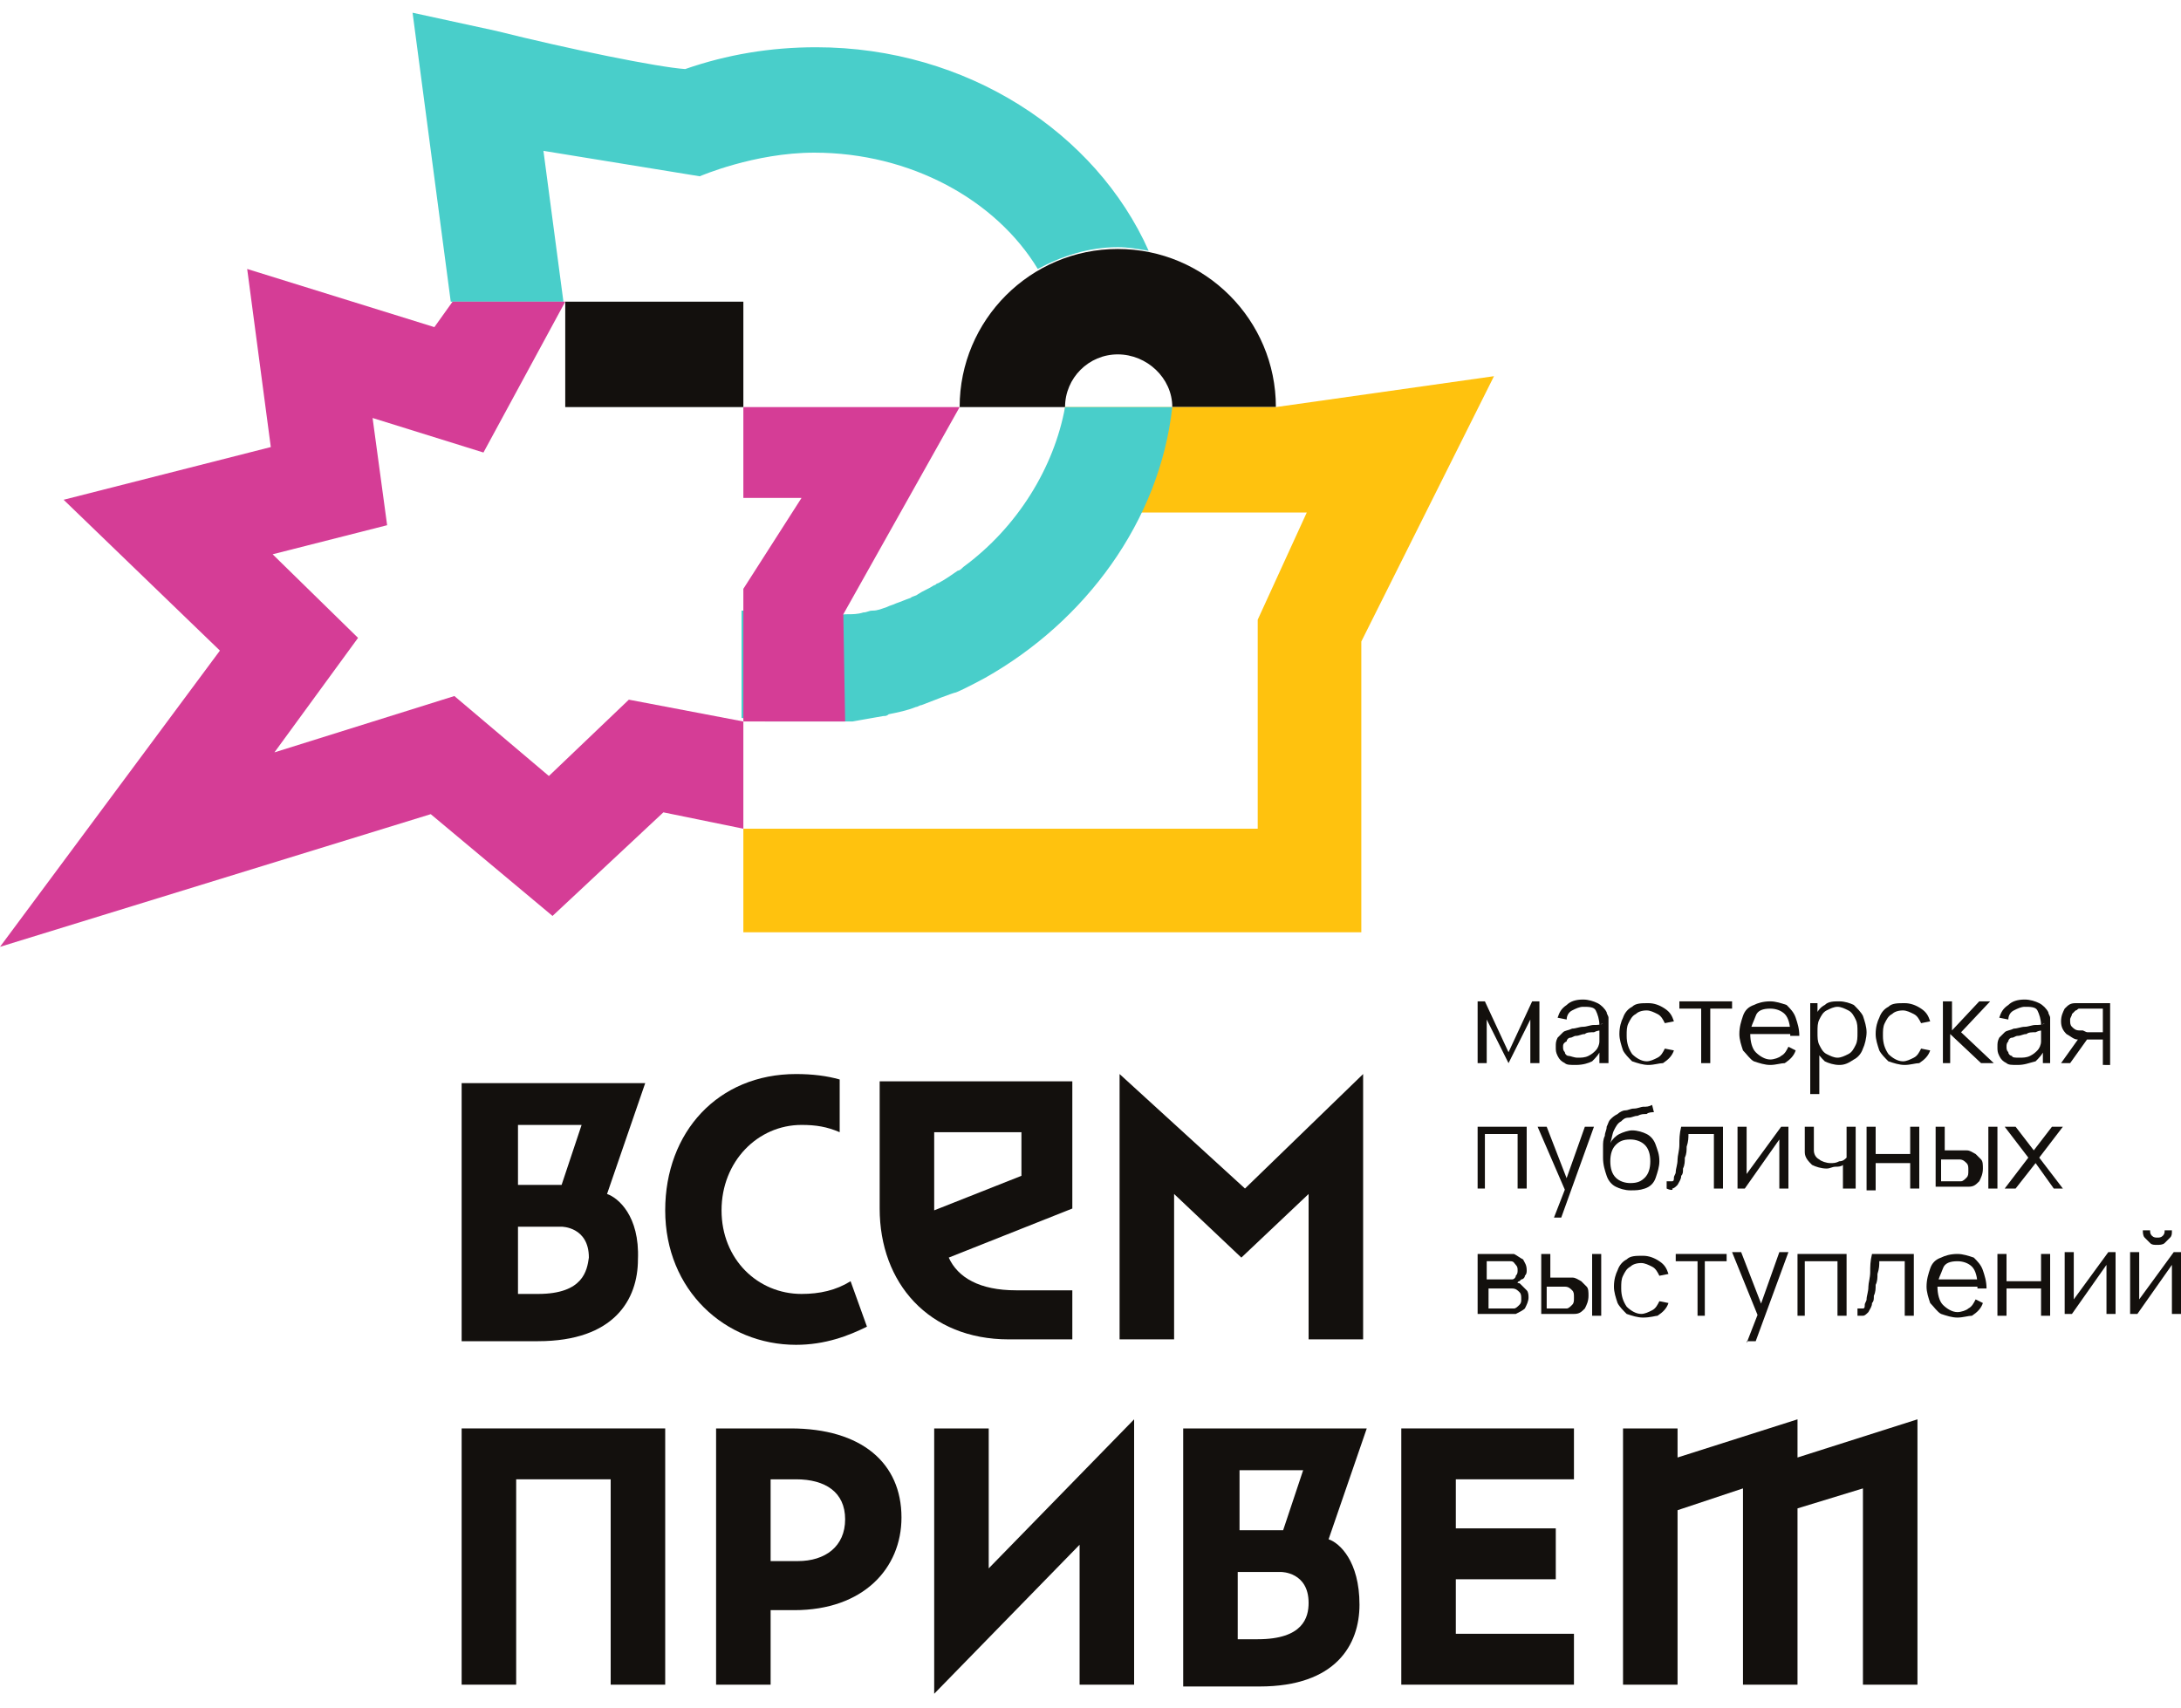 <?xml version="1.0" encoding="UTF-8"?> <!-- Generator: Adobe Illustrator 25.3.1, SVG Export Plug-In . SVG Version: 6.00 Build 0) --> <svg xmlns="http://www.w3.org/2000/svg" xmlns:xlink="http://www.w3.org/1999/xlink" id="Слой_1" x="0px" y="0px" viewBox="0 0 120 94" style="enable-background:new 0 0 120 94;" xml:space="preserve"> <style type="text/css"> .st0{fill:#13100D;} .st1{fill:#49CECA;} .st2{fill:#FFC20E;} .st3{fill:#D53D96;} </style> <g> <g> <path class="st0" d="M81.3,58.5v-3.4h0.4l1.3,2.8l1.3-2.8h0.4v3.4h-0.5v-2.4l-1.2,2.4H83l-1.2-2.4v2.4H81.3z"></path> <path class="st0" d="M86.7,58.6c-0.3,0-0.5,0-0.6-0.1c-0.2-0.1-0.3-0.2-0.4-0.4c-0.1-0.2-0.1-0.3-0.1-0.5c0-0.2,0-0.3,0.1-0.5 c0.1-0.1,0.2-0.2,0.3-0.3c0.1-0.1,0.3-0.1,0.5-0.2c0.2,0,0.4-0.1,0.6-0.1c0.2,0,0.4-0.1,0.6-0.1c0.2,0,0.4,0,0.5-0.1L88,56.4 c0-0.3-0.1-0.6-0.2-0.8c-0.1-0.2-0.4-0.2-0.7-0.2c-0.2,0-0.4,0.1-0.6,0.2s-0.3,0.3-0.3,0.5L85.7,56c0.1-0.3,0.2-0.5,0.5-0.7 c0.2-0.2,0.5-0.3,0.9-0.3c0.3,0,0.6,0.1,0.8,0.2c0.2,0.1,0.4,0.3,0.5,0.5c0,0.1,0.1,0.2,0.1,0.3c0,0.1,0,0.2,0,0.4v2.1H88v-0.9 l0.1,0.1c-0.1,0.3-0.3,0.5-0.5,0.7C87.4,58.5,87.1,58.6,86.7,58.6z M86.8,58.2c0.2,0,0.4,0,0.6-0.1c0.2-0.1,0.3-0.2,0.4-0.3 c0.1-0.1,0.2-0.3,0.2-0.5c0-0.1,0-0.2,0-0.4c0-0.1,0-0.2,0-0.3l0.2,0.1c-0.2,0-0.3,0-0.5,0.1c-0.2,0-0.4,0-0.5,0.1 c-0.2,0-0.3,0.1-0.5,0.1c-0.1,0-0.2,0.1-0.3,0.1c-0.1,0-0.2,0.1-0.2,0.2C86,57.4,86,57.5,86,57.6c0,0.1,0,0.2,0.1,0.3 c0,0.1,0.1,0.2,0.2,0.2S86.6,58.2,86.8,58.2z"></path> <path class="st0" d="M90.7,58.6c-0.3,0-0.6-0.1-0.9-0.2c-0.2-0.2-0.4-0.4-0.5-0.6c-0.1-0.3-0.2-0.6-0.2-0.9c0-0.4,0.1-0.7,0.2-0.9 c0.1-0.3,0.3-0.5,0.5-0.6c0.2-0.2,0.5-0.2,0.9-0.2c0.3,0,0.6,0.1,0.9,0.3c0.3,0.2,0.4,0.4,0.5,0.7l-0.5,0.1 c-0.1-0.2-0.2-0.4-0.4-0.5c-0.2-0.1-0.4-0.2-0.6-0.2c-0.3,0-0.5,0.1-0.6,0.2c-0.2,0.1-0.3,0.3-0.4,0.5c-0.1,0.2-0.1,0.4-0.1,0.7 c0,0.4,0.1,0.7,0.3,1c0.2,0.2,0.5,0.4,0.8,0.4c0.2,0,0.4-0.1,0.6-0.2c0.2-0.1,0.3-0.3,0.4-0.5l0.5,0.1c-0.1,0.3-0.3,0.5-0.6,0.7 C91.3,58.5,91,58.6,90.7,58.6z"></path> <path class="st0" d="M93.6,58.5v-3h-1.2v-0.4h2.9v0.4h-1.2v3H93.6z"></path> <path class="st0" d="M97.4,58.6c-0.3,0-0.6-0.1-0.9-0.2c-0.2-0.1-0.4-0.4-0.6-0.6c-0.1-0.3-0.2-0.6-0.2-0.9c0-0.4,0.1-0.7,0.2-1 c0.1-0.3,0.3-0.5,0.6-0.6c0.2-0.1,0.5-0.2,0.9-0.2c0.3,0,0.6,0.1,0.9,0.2c0.2,0.2,0.4,0.4,0.5,0.7c0.1,0.3,0.2,0.6,0.2,1h-0.5 v-0.2c0-0.4-0.1-0.8-0.3-1c-0.2-0.2-0.5-0.3-0.8-0.3c-0.4,0-0.7,0.1-0.8,0.4s-0.3,0.6-0.3,1c0,0.4,0.1,0.8,0.3,1 c0.2,0.2,0.5,0.4,0.8,0.4c0.2,0,0.5-0.1,0.6-0.2c0.2-0.1,0.3-0.3,0.4-0.5l0.4,0.2c-0.1,0.3-0.3,0.5-0.6,0.7 C98,58.5,97.7,58.6,97.4,58.6z M96,56.9v-0.4h2.6v0.4H96z"></path> <path class="st0" d="M99.6,60.1v-4.9h0.4v2.6h0.1v2.4H99.6z M101.2,58.6c-0.3,0-0.6-0.1-0.8-0.2c-0.2-0.2-0.4-0.4-0.5-0.7 c-0.1-0.3-0.2-0.6-0.2-0.9c0-0.3,0.1-0.7,0.2-0.9c0.1-0.3,0.3-0.5,0.5-0.6c0.2-0.2,0.5-0.2,0.8-0.2c0.3,0,0.6,0.1,0.8,0.2 c0.2,0.2,0.4,0.4,0.5,0.6c0.1,0.3,0.2,0.6,0.2,0.9c0,0.3-0.1,0.7-0.2,0.9c-0.1,0.3-0.3,0.5-0.5,0.6 C101.7,58.5,101.5,58.6,101.2,58.6z M101.1,58.2c0.2,0,0.4-0.1,0.6-0.2c0.2-0.1,0.3-0.3,0.4-0.5c0.1-0.2,0.1-0.4,0.1-0.7 c0-0.3,0-0.5-0.1-0.7c-0.1-0.2-0.2-0.4-0.4-0.5c-0.2-0.1-0.4-0.2-0.6-0.2c-0.2,0-0.4,0.1-0.6,0.2c-0.2,0.1-0.3,0.3-0.4,0.5 c-0.1,0.2-0.1,0.4-0.1,0.7c0,0.3,0,0.5,0.1,0.7c0.1,0.2,0.2,0.4,0.4,0.5C100.7,58.1,100.9,58.2,101.1,58.2z"></path> <path class="st0" d="M104.8,58.6c-0.3,0-0.6-0.1-0.9-0.2c-0.2-0.2-0.4-0.4-0.5-0.6c-0.1-0.3-0.2-0.6-0.2-0.9 c0-0.4,0.1-0.7,0.2-0.9c0.1-0.3,0.3-0.5,0.5-0.6c0.2-0.2,0.5-0.2,0.9-0.2c0.3,0,0.6,0.1,0.9,0.3c0.3,0.2,0.4,0.4,0.5,0.7l-0.5,0.1 c-0.1-0.2-0.2-0.4-0.4-0.5c-0.2-0.1-0.4-0.2-0.6-0.2c-0.3,0-0.5,0.1-0.6,0.2c-0.2,0.1-0.3,0.3-0.4,0.5c-0.1,0.2-0.1,0.4-0.1,0.7 c0,0.4,0.1,0.7,0.3,1c0.2,0.2,0.5,0.4,0.8,0.4c0.2,0,0.4-0.1,0.6-0.2c0.2-0.1,0.3-0.3,0.4-0.5l0.5,0.1c-0.1,0.3-0.3,0.5-0.6,0.7 C105.4,58.5,105.1,58.6,104.8,58.6z"></path> <path class="st0" d="M106.9,58.5l0-3.4h0.5v1.6l1.5-1.6h0.6l-1.6,1.7l1.8,1.7H109l-1.7-1.6v1.6H106.9z"></path> <path class="st0" d="M111,58.6c-0.3,0-0.5,0-0.6-0.1c-0.2-0.1-0.3-0.2-0.4-0.4c-0.1-0.2-0.1-0.3-0.1-0.5c0-0.2,0-0.3,0.1-0.5 c0.1-0.1,0.2-0.2,0.3-0.3c0.1-0.1,0.3-0.1,0.5-0.2c0.2,0,0.4-0.1,0.6-0.1c0.2,0,0.4-0.1,0.6-0.1c0.2,0,0.4,0,0.5-0.1l-0.2,0.1 c0-0.3-0.1-0.6-0.2-0.8c-0.1-0.2-0.4-0.2-0.7-0.2c-0.2,0-0.4,0.1-0.6,0.2c-0.2,0.1-0.3,0.3-0.3,0.5L110,56 c0.1-0.3,0.2-0.5,0.5-0.7c0.2-0.2,0.5-0.3,0.9-0.3c0.3,0,0.6,0.1,0.8,0.2c0.2,0.1,0.4,0.3,0.5,0.5c0,0.1,0.1,0.2,0.1,0.3 c0,0.1,0,0.2,0,0.4v2.1h-0.4v-0.9l0.1,0.1c-0.1,0.3-0.3,0.5-0.5,0.7C111.6,58.5,111.4,58.6,111,58.6z M111.1,58.2 c0.2,0,0.4,0,0.6-0.1c0.2-0.1,0.3-0.2,0.4-0.3c0.1-0.1,0.2-0.3,0.2-0.5c0-0.1,0-0.2,0-0.4c0-0.1,0-0.2,0-0.3l0.2,0.1 c-0.2,0-0.3,0-0.5,0.1c-0.2,0-0.4,0-0.5,0.1c-0.2,0-0.3,0.1-0.5,0.1c-0.1,0-0.2,0.1-0.3,0.1c-0.1,0-0.2,0.1-0.2,0.2 c-0.1,0.1-0.1,0.2-0.1,0.3c0,0.1,0,0.2,0.1,0.3c0,0.1,0.1,0.2,0.2,0.2C110.7,58.2,110.9,58.2,111.1,58.2z"></path> <path class="st0" d="M113.4,58.5l1-1.4h0.5l-1,1.4H113.4z M115.7,58.5v-1.3h-0.8c-0.1,0-0.2,0-0.3,0c-0.1,0-0.2,0-0.3,0 c-0.2,0-0.4-0.2-0.6-0.3c-0.2-0.2-0.3-0.4-0.3-0.7c0-0.3,0.1-0.5,0.2-0.7c0.2-0.2,0.3-0.3,0.6-0.3c0.1,0,0.2,0,0.3,0 c0.1,0,0.2,0,0.3,0h1.3l0,3.4H115.7z M114.9,56.8h0.8v-1.3h-0.8c-0.1,0-0.1,0-0.2,0c-0.1,0-0.2,0-0.3,0c-0.1,0-0.1,0.1-0.2,0.1 c-0.1,0.1-0.1,0.1-0.2,0.2c0,0.1-0.1,0.2-0.1,0.3c0,0.2,0,0.3,0.1,0.4c0.1,0.1,0.2,0.2,0.4,0.2c0.1,0,0.2,0,0.2,0 C114.8,56.8,114.8,56.8,114.9,56.8z"></path> <path class="st0" d="M81.3,65.4V62h2.7v3.4h-0.5v-3h-1.8v3H81.3z"></path> <path class="st0" d="M85.5,67l0.7-1.8l0,0.5L84.6,62h0.5l1.2,3.1h-0.2l1.1-3.1h0.5L85.9,67H85.5z"></path> <path class="st0" d="M89.7,65.5c-0.3,0-0.6-0.1-0.8-0.2c-0.2-0.1-0.4-0.3-0.5-0.6c-0.1-0.3-0.2-0.6-0.2-1c0-0.2,0-0.4,0-0.6 c0-0.2,0-0.4,0.1-0.6c0-0.2,0.1-0.3,0.1-0.5c0.1-0.2,0.1-0.3,0.2-0.4c0.1-0.1,0.2-0.2,0.4-0.3c0.1-0.1,0.3-0.2,0.4-0.2 c0.2,0,0.3-0.1,0.5-0.1c0.2,0,0.4-0.1,0.5-0.1c0.2,0,0.3,0,0.5-0.1l0.1,0.4c-0.1,0-0.3,0-0.4,0.1c-0.2,0-0.3,0-0.5,0.1 c-0.2,0-0.3,0.1-0.5,0.1c-0.2,0-0.3,0.1-0.4,0.2c-0.2,0.1-0.3,0.3-0.4,0.5c-0.1,0.2-0.1,0.4-0.2,0.7c0.1-0.2,0.3-0.4,0.5-0.5 c0.2-0.1,0.5-0.2,0.7-0.2c0.3,0,0.6,0.1,0.8,0.2c0.2,0.1,0.4,0.3,0.5,0.6c0.1,0.3,0.2,0.5,0.2,0.9c0,0.3-0.1,0.6-0.2,0.9 c-0.1,0.3-0.3,0.5-0.6,0.6S90,65.5,89.7,65.5z M89.7,65.1c0.4,0,0.6-0.1,0.8-0.3c0.2-0.2,0.3-0.5,0.3-0.9c0-0.4-0.1-0.7-0.3-0.9 c-0.2-0.2-0.5-0.3-0.8-0.3c-0.4,0-0.6,0.1-0.8,0.3c-0.2,0.2-0.3,0.5-0.3,0.9c0,0.4,0.1,0.7,0.3,0.9C89.1,65,89.4,65.1,89.7,65.1z"></path> <path class="st0" d="M91.7,65.4V65c0.1,0,0.2,0,0.3,0c0.1,0,0.1-0.1,0.1-0.2c0-0.1,0.1-0.2,0.1-0.3c0-0.2,0.1-0.4,0.1-0.7 c0-0.2,0.1-0.5,0.1-0.8c0-0.3,0-0.6,0.1-1h2.3v3.4h-0.5v-3h-1.4c0,0.2,0,0.4-0.1,0.7c0,0.2,0,0.4-0.1,0.6c0,0.2,0,0.4-0.1,0.6 c0,0.2,0,0.3-0.1,0.4c0,0.2-0.1,0.3-0.2,0.5c-0.1,0.1-0.2,0.2-0.3,0.2C92.1,65.5,91.9,65.5,91.7,65.4z"></path> <path class="st0" d="M98.4,62v3.4h-0.5v-2.7l-1.9,2.7h-0.4V62h0.5v2.6L98,62H98.4z"></path> <path class="st0" d="M101.4,65.4v-1.3c-0.1,0.1-0.3,0.1-0.4,0.1c-0.2,0-0.3,0.1-0.5,0.1c-0.3,0-0.6-0.1-0.8-0.2 c-0.2-0.2-0.4-0.4-0.4-0.7c0-0.1,0-0.2,0-0.3c0-0.1,0-0.2,0-0.3c0-0.1,0-0.1,0-0.2V62h0.5v0.8c0,0.1,0,0.1,0,0.2 c0,0.1,0,0.2,0,0.3c0,0.2,0.1,0.4,0.3,0.5c0.1,0.1,0.4,0.2,0.6,0.2c0.2,0,0.3,0,0.5-0.1c0.2,0,0.3-0.1,0.4-0.2V62h0.5v3.4H101.4z"></path> <path class="st0" d="M102.7,65.4V62h0.5v1.5h1.9V62h0.5v3.4h-0.5V64h-1.9v1.5H102.7z"></path> <path class="st0" d="M106.5,65.4l0-3.4h0.5v1.3h0.6c0.1,0,0.2,0,0.3,0c0.1,0,0.2,0,0.3,0c0.2,0,0.3,0.1,0.5,0.2 c0.1,0.1,0.2,0.2,0.3,0.3c0.1,0.1,0.1,0.3,0.1,0.5c0,0.3-0.1,0.5-0.2,0.7c-0.2,0.2-0.3,0.3-0.6,0.3c-0.1,0-0.2,0-0.3,0 s-0.2,0-0.3,0H106.5z M106.9,65h0.6c0.1,0,0.1,0,0.2,0c0.1,0,0.2,0,0.2,0c0.1,0,0.2-0.1,0.3-0.2c0.1-0.1,0.1-0.2,0.1-0.4 c0-0.2,0-0.3-0.1-0.4c-0.1-0.1-0.2-0.2-0.4-0.2c-0.1,0-0.1,0-0.2,0c-0.1,0-0.1,0-0.2,0h-0.6V65z M109.4,65.4V62h0.5v3.4H109.4z"></path> <path class="st0" d="M110.3,65.4l1.3-1.7l-1.3-1.7h0.6l1,1.3l1-1.3h0.6l-1.3,1.7l1.3,1.7H113l-1-1.4l-1.1,1.4H110.3z"></path> <path class="st0" d="M81.3,72.4v-3.4h1.4c0.1,0,0.2,0,0.3,0c0.1,0,0.2,0,0.3,0c0.2,0.1,0.3,0.2,0.5,0.3c0.1,0.2,0.2,0.3,0.2,0.6 c0,0.1,0,0.2-0.1,0.3c0,0.1-0.1,0.2-0.2,0.2c0,0-0.1,0.1-0.1,0.1c0,0-0.1,0-0.1,0.1c0.1,0,0.1,0,0.2,0.1c0.1,0.1,0.2,0.2,0.3,0.3 c0.1,0.1,0.1,0.3,0.1,0.4c0,0.2-0.1,0.4-0.2,0.6c-0.1,0.1-0.3,0.2-0.5,0.3c-0.1,0-0.2,0-0.3,0c-0.1,0-0.2,0-0.3,0H81.3z M81.8,70.4h1c0.1,0,0.1,0,0.2,0c0.1,0,0.1,0,0.2,0c0.1,0,0.2-0.1,0.2-0.2c0.1-0.1,0.1-0.2,0.1-0.3c0-0.1,0-0.2-0.1-0.3 c-0.1-0.1-0.1-0.2-0.3-0.2c-0.1,0-0.2,0-0.2,0c-0.1,0-0.1,0-0.2,0h-0.9V70.4z M81.8,72h1.1c0,0,0.1,0,0.2,0c0.1,0,0.1,0,0.2,0 c0.1,0,0.2-0.1,0.3-0.2c0.1-0.1,0.1-0.2,0.1-0.3c0-0.2,0-0.3-0.1-0.4c-0.1-0.1-0.2-0.2-0.4-0.2c0,0-0.1,0-0.2,0 c-0.1,0-0.1,0-0.1,0h-1V72z"></path> <path class="st0" d="M84.8,72.4l0-3.4h0.5v1.3h0.6c0.1,0,0.2,0,0.3,0c0.1,0,0.2,0,0.3,0c0.2,0,0.3,0.1,0.5,0.2 c0.1,0.1,0.2,0.2,0.3,0.3c0.1,0.1,0.1,0.3,0.1,0.5c0,0.3-0.1,0.5-0.2,0.7c-0.2,0.2-0.3,0.3-0.6,0.3c-0.1,0-0.2,0-0.3,0 c-0.1,0-0.2,0-0.3,0H84.8z M85.2,72h0.6c0.1,0,0.1,0,0.2,0c0.1,0,0.2,0,0.2,0c0.1,0,0.2-0.1,0.3-0.2c0.1-0.1,0.1-0.2,0.1-0.4 c0-0.2,0-0.3-0.1-0.4c-0.1-0.1-0.2-0.2-0.4-0.2c-0.1,0-0.1,0-0.2,0c-0.1,0-0.1,0-0.2,0h-0.6V72z M87.6,72.4v-3.4h0.5v3.4H87.6z"></path> <path class="st0" d="M90.4,72.5c-0.3,0-0.6-0.1-0.9-0.2c-0.2-0.2-0.4-0.4-0.5-0.6c-0.1-0.3-0.2-0.6-0.2-0.9c0-0.4,0.1-0.7,0.2-0.9 c0.1-0.3,0.3-0.5,0.5-0.6c0.2-0.2,0.5-0.2,0.9-0.2c0.3,0,0.6,0.1,0.9,0.3c0.3,0.2,0.4,0.4,0.5,0.7l-0.5,0.1 c-0.1-0.2-0.2-0.4-0.4-0.5c-0.2-0.1-0.4-0.2-0.6-0.2c-0.3,0-0.5,0.1-0.6,0.2c-0.2,0.1-0.3,0.3-0.4,0.5c-0.1,0.2-0.1,0.4-0.1,0.7 c0,0.4,0.1,0.7,0.3,1c0.2,0.2,0.5,0.4,0.8,0.4c0.2,0,0.4-0.1,0.6-0.2c0.2-0.1,0.3-0.3,0.4-0.5l0.5,0.1c-0.1,0.3-0.3,0.5-0.6,0.7 C91.1,72.4,90.8,72.5,90.4,72.5z"></path> <path class="st0" d="M93.4,72.4v-3h-1.2v-0.4H95v0.4h-1.2v3H93.4z"></path> <path class="st0" d="M96.1,73.9l0.7-1.8l0,0.5l-1.5-3.7h0.5L97,72h-0.2l1.1-3.1h0.5l-1.8,4.9H96.1z"></path> <path class="st0" d="M98.9,72.4v-3.4h2.7v3.4h-0.5v-3h-1.8v3H98.9z"></path> <path class="st0" d="M102.2,72.4v-0.4c0.1,0,0.2,0,0.3,0c0.1,0,0.1-0.1,0.1-0.2c0-0.1,0.1-0.2,0.1-0.3c0-0.2,0.1-0.4,0.1-0.7 c0-0.2,0.1-0.5,0.1-0.8c0-0.3,0-0.6,0.1-1h2.3v3.4h-0.5v-3h-1.4c0,0.2,0,0.4-0.1,0.7c0,0.2,0,0.4-0.1,0.6c0,0.2,0,0.4-0.1,0.6 c0,0.2,0,0.3-0.1,0.4c0,0.2-0.1,0.3-0.2,0.5c-0.1,0.1-0.2,0.2-0.3,0.2C102.6,72.4,102.5,72.4,102.2,72.4z"></path> <path class="st0" d="M107.7,72.5c-0.3,0-0.6-0.1-0.9-0.2c-0.2-0.1-0.4-0.4-0.6-0.6c-0.1-0.3-0.2-0.6-0.2-0.9c0-0.4,0.1-0.7,0.2-1 c0.1-0.3,0.3-0.5,0.6-0.6c0.2-0.1,0.5-0.2,0.9-0.2c0.3,0,0.6,0.1,0.9,0.2c0.2,0.2,0.4,0.4,0.5,0.7c0.1,0.3,0.2,0.6,0.2,1h-0.5 v-0.2c0-0.4-0.1-0.8-0.3-1c-0.2-0.2-0.5-0.3-0.8-0.3c-0.4,0-0.7,0.1-0.8,0.4s-0.3,0.6-0.3,1c0,0.4,0.1,0.8,0.3,1s0.5,0.4,0.8,0.4 c0.2,0,0.5-0.1,0.6-0.2c0.2-0.1,0.3-0.3,0.4-0.5l0.4,0.2c-0.1,0.3-0.3,0.5-0.6,0.7C108.3,72.4,108,72.5,107.7,72.5z M106.3,70.8 v-0.4h2.6v0.4H106.3z"></path> <path class="st0" d="M109.9,72.4v-3.4h0.5v1.5h1.9v-1.5h0.5v3.4h-0.5v-1.5h-1.9v1.5H109.9z"></path> <path class="st0" d="M116.4,68.9v3.4h-0.5v-2.7l-1.9,2.7h-0.4v-3.4h0.5v2.6l1.9-2.6H116.4z"></path> <path class="st0" d="M120,68.9v3.4h-0.5v-2.7l-1.9,2.7h-0.4v-3.4h0.5v2.6l1.9-2.6H120z M118.7,68.5c-0.2,0-0.3,0-0.4-0.1 c-0.1-0.1-0.2-0.2-0.3-0.3c-0.1-0.1-0.1-0.3-0.1-0.4h0.4c0,0.1,0,0.2,0.1,0.3c0.1,0.1,0.2,0.1,0.3,0.1c0.1,0,0.2,0,0.3-0.1 s0.1-0.2,0.1-0.3h0.4c0,0.2,0,0.3-0.1,0.4c-0.1,0.1-0.2,0.2-0.3,0.3C119,68.5,118.8,68.5,118.7,68.5z"></path> </g> <g> <g> <path class="st1" d="M44.9,2.6c-2.5,0-4.9,0.4-7.2,1.2c-1.5-0.1-6.4-1.1-10.4-2.1l-4.6-1l2.1,15.9h6.2c0,0-1.1-8.3-1.1-8.3 l8.6,1.4c0,0,3-1.3,6.3-1.3c5.3,0,10,2.6,12.3,6.4c1.3-0.7,2.8-1.2,4.4-1.2c0.6,0,1.1,0.1,1.7,0.2C60.3,7.3,53.2,2.6,44.9,2.6z"></path> <path class="st0" d="M70.2,22.4h-5.7c0-1.6-1.4-2.9-3-2.9c-1.6,0-2.9,1.3-2.9,2.9h-5.8c0-4.8,3.9-8.7,8.7-8.7 S70.2,17.6,70.2,22.4z"></path> <polygon class="st2" points="70.2,22.4 58.6,22.4 58.6,28.2 71.9,28.2 69.2,34.1 69.2,45.6 40.9,45.6 40.9,51.3 74.9,51.3 74.9,35.3 82.2,20.7 "></polygon> <path class="st1" d="M58.6,22.4C58,25.7,56,29,53,31.2c-0.1,0.1-0.2,0.2-0.3,0.2c-0.3,0.2-0.7,0.5-1.1,0.7 c-0.1,0-0.1,0.1-0.2,0.1c-0.3,0.2-0.6,0.3-0.9,0.5c-0.1,0.1-0.3,0.1-0.4,0.2c-0.3,0.1-0.5,0.2-0.8,0.3c-0.2,0.1-0.3,0.1-0.5,0.2 c-0.3,0.1-0.5,0.2-0.8,0.2c-0.2,0-0.3,0.1-0.5,0.1c-0.3,0.1-0.6,0.1-0.9,0.1c-0.1,0-0.3,0-0.4,0.1c-0.4,0-0.9,0.1-1.4,0.1 c0,0,0,0,0,0c-0.6,0-1.1,0-1.7-0.1c-0.2,0-0.4,0-0.5-0.1c-0.3,0-0.7-0.1-1-0.1c-0.2,0-0.4-0.1-0.6-0.1c-0.1,0-0.1,0-0.2,0v5.9 c0.5,0.1,0.9,0.2,1.4,0.2c0.2,0,0.3,0,0.5,0c0,0,0.1,0,0.1,0l3.5,0c0,0,0.4,0,0.6,0c0.6-0.1,1.1-0.2,1.7-0.3c0.1,0,0.2,0,0.3-0.1 c0.5-0.1,1-0.2,1.5-0.4c0.1,0,0.2-0.1,0.3-0.1c0.5-0.2,1.8-0.7,1.9-0.7c0.5-0.2,1.6-0.8,1.6-0.8v0c5.5-3.1,9.6-8.6,10.3-14.9 H58.6z"></path> <rect x="31.1" y="16.6" class="st0" width="9.8" height="5.8"></rect> <polygon class="st3" points="46.5,39.7 40.9,39.7 40.9,32.4 44.1,27.4 40.9,27.4 40.9,22.4 45,22.4 45,22.4 52.8,22.4 46.4,33.8 "></polygon> <polygon class="st3" points="34.6,38.5 30.2,42.7 25,38.3 15.1,41.4 19.7,35.1 15,30.5 21.3,28.9 20.5,23 26.6,24.9 31.1,16.6 24.9,16.6 23.9,18 13.6,14.8 14.9,24.6 3.5,27.5 12.1,35.8 0,52.1 23.7,44.8 30.4,50.4 36.5,44.7 40.9,45.6 40.9,39.7 "></polygon> </g> </g> <g> <polygon class="st0" points="72,73.7 72,65.7 68.3,69.2 64.6,65.7 64.6,73.7 61.6,73.7 61.6,59.1 68.5,65.4 75,59.1 75,73.7 "></polygon> <path class="st0" d="M33.4,65.7l2.1-6.1H25.4v14.2c0,0,4.1,0,4.2,0c4.2,0,5.5-2.3,5.5-4.5C35.2,66.9,34,65.9,33.4,65.7z M32,61.9 l-1.1,3.3h-2.4v-3.3H32z M29.6,71.2c0,0-0.8,0-1.1,0v-3.7c0.6,0,2.4,0,2.4,0s1.5,0,1.5,1.7C32.3,69.9,32.1,71.2,29.6,71.2z"></path> <path class="st0" d="M58.9,59.5H48.4v7c0,4.1,2.7,7.2,7.1,7.2l3.5,0V71h-3.1c-2,0-3.2-0.7-3.7-1.8l6.8-2.7V59.5z M56.2,64.7 l-4.8,1.9v-4.3h4.8V64.7z"></path> <path class="st0" d="M46.8,70.5c-0.8,0.5-1.7,0.7-2.7,0.7c-2.4,0-4.4-1.9-4.4-4.6c0-2.7,2-4.7,4.4-4.7c0.8,0,1.4,0.1,2.1,0.4v-2.9 c-0.7-0.2-1.5-0.3-2.4-0.3c-4.3,0-7.2,3.2-7.2,7.5c0,4.4,3.3,7.4,7.2,7.4c1.6,0,2.9-0.5,3.9-1L46.8,70.5z"></path> </g> <g> <polygon class="st0" points="51.4,93.2 51.4,78.6 54.4,78.6 54.4,86.3 62.4,78.1 62.4,92.7 59.4,92.7 59.4,85 "></polygon> <polygon class="st0" points="36.6,92.7 33.6,92.7 33.6,81.4 28.4,81.4 28.4,92.7 25.4,92.7 25.4,78.6 36.6,78.6 "></polygon> <polygon class="st0" points="86.6,81.4 86.6,78.6 77.1,78.6 77.1,92.7 86.6,92.7 86.6,89.9 80.1,89.9 80.1,86.9 85.6,86.9 85.6,84.1 80.1,84.1 80.1,81.4 "></polygon> <path class="st0" d="M73.1,84.7l2.1-6.1H65.1v14.2c0,0,4.1,0,4.2,0c4.2,0,5.5-2.3,5.5-4.5C74.8,85.9,73.7,84.9,73.1,84.7z M71.7,80.9l-1.1,3.3h-2.4v-3.3H71.7z M69.2,90.2c0,0-0.8,0-1.1,0v-3.7c0.6,0,2.4,0,2.4,0s1.5,0,1.5,1.7 C72,89,71.7,90.2,69.2,90.2z"></path> <g> <path class="st0" d="M39.4,78.6h4.1c3.9,0,6.1,1.9,6.1,4.9c0,2.8-2.1,5.1-5.9,5.1h-1.3v4.1h-3V78.6z M46.5,83.6 c0-1.5-1.1-2.2-2.7-2.2h-1.4v4.5h1.5C45.4,85.9,46.5,85.1,46.5,83.6z"></path> </g> <polygon class="st0" points="105.5,92.7 105.5,78.1 98.9,80.2 98.9,78.1 92.3,80.2 92.3,78.6 89.3,78.6 89.3,92.7 92.3,92.7 92.3,83.1 95.9,81.9 95.9,92.7 98.9,92.7 98.9,83 102.5,81.9 102.5,92.7 "></polygon> </g> </g> </svg> 